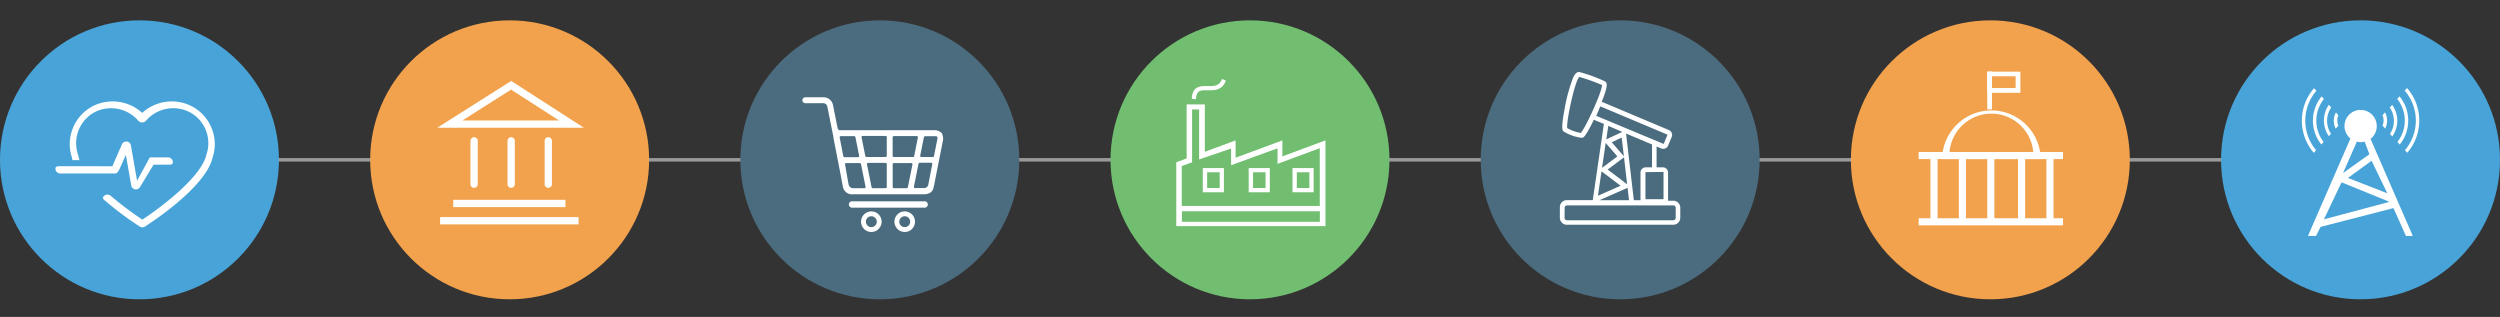 <svg xmlns="http://www.w3.org/2000/svg" viewBox="0 0 710 90"><rect x="0" y="0" width="710" height="90" fill="#333333" stroke="none"/><defs><style>.cls-1,.cls-7{fill:none;stroke-miterlimit:10;}.cls-1{stroke:#999;}.cls-2{fill:#48a4d8;}.cls-3{fill:#f2a24c;}.cls-4{fill:#4b6c7e;}.cls-5{fill:#71be71;}.cls-6{fill:#fff;}.cls-7{stroke:#fff;stroke-width:1.38px;}</style></defs><title>ServiceNow Industries</title><g id="Layer_4" data-name="Layer 4"><line class="cls-1" x1="44.69" y1="45.39" x2="696.8" y2="45.39"/></g><g id="Layer_2" data-name="Layer 2"><circle class="cls-2" cx="39.61" cy="45.39" r="39.61"/><circle class="cls-3" cx="144.74" cy="45.39" r="39.61"/><circle class="cls-4" cx="249.87" cy="45.39" r="39.61"/><circle class="cls-4" cx="460.13" cy="45.39" r="39.61"/><circle class="cls-5" cx="355" cy="45.39" r="39.61"/><circle class="cls-3" cx="565.26" cy="45.39" r="39.61"/><circle class="cls-2" cx="670.39" cy="45.39" r="39.61"/></g><g id="Layer_5" data-name="Layer 5"><path class="cls-6" d="M34.05,47.77,35.75,44l1.54,8.77a1.33,1.33,0,0,0,1.11,1h.21a1.33,1.33,0,0,0,1.14-.64l3.87-6.37h4.13c.73,0,1.34,0,1.34-.7a1.35,1.35,0,0,0-1.34-1.36H42.87c-.47,0-.41.22-.67.63l-3.27,6L37.16,41.18A1.35,1.35,0,0,0,34.62,41l-2.7,6.21H17.09c-.73,0-1.34,0-1.34.7a1.35,1.35,0,0,0,1.34,1.36H32.81C33.35,49.23,33.82,48.27,34.05,47.77Z"/><path class="cls-6" d="M54.62,30.26a12.45,12.45,0,0,0-14.23,1.8,12.48,12.48,0,0,0-14.25-1.8,12.2,12.2,0,0,0-6.33,10.68,11.61,11.61,0,0,0,.58,3.65c.05.23.12.55.19.89h2c-.2-.64-.36-1.27-.47-1.75a9.84,9.84,0,0,1-.49-3.07,10,10,0,0,1,5.16-8.75,10.21,10.21,0,0,1,12.5,2.38,1.47,1.47,0,0,0,2.18,0A10.19,10.19,0,0,1,54,31.93a9.94,9.94,0,0,1,4.63,11.95c-1.41,6.39-13,15.08-18.2,18.49a94.47,94.47,0,0,1-9-6.77,1.44,1.44,0,0,0-2,.16c-.5.59.12,1,.68,1.46a90,90,0,0,0,9.6,7.13,1.33,1.33,0,0,0,.72.21,1.3,1.3,0,0,0,.72-.21c.71-.45,17.31-11,19.23-19.64a11.82,11.82,0,0,0,.62-3.78A12.19,12.19,0,0,0,54.62,30.26Z"/><path class="cls-6" d="M664.1,35.72a3.89,3.89,0,0,1,0-3l-.7-.78a4.83,4.83,0,0,0-.61,2.34,4.92,4.92,0,0,0,.55,2.25Zm0,0"/><path class="cls-6" d="M661.37,38.71,662,38a6.72,6.72,0,0,1,.07-7.49l-.68-.75v0A7.7,7.7,0,0,0,660,34.26a7.78,7.78,0,0,0,1.42,4.45Zm0,0"/><path class="cls-6" d="M659.24,41.05l.67-.73A9.86,9.86,0,0,1,660,28.11l-.66-.73a10.81,10.81,0,0,0-.06,13.68Zm0,0"/><path class="cls-6" d="M657.12,43.38l.66-.72a13,13,0,0,1,.07-16.88l-.66-.73a14,14,0,0,0-.13,18.29Zm0,0"/><path class="cls-6" d="M676.68,35.72l.71.78a4.84,4.84,0,0,0-.05-4.58l-.7.77a3.92,3.92,0,0,1,0,3Zm0,0"/><path class="cls-6" d="M678.73,38l.68.74a7.82,7.82,0,0,0,1.42-4.45,7.7,7.7,0,0,0-1.46-4.51l0,0-.68.75a6.72,6.72,0,0,1,.07,7.49Zm0,0"/><path class="cls-6" d="M680.87,40.32l.66.73a10.83,10.83,0,0,0-.06-13.68l-.66.73a9.86,9.86,0,0,1,.06,12.21Zm0,0"/><path class="cls-6" d="M683,42.66l.65.72.06-.05A14,14,0,0,0,683.6,25l-.67.73A13,13,0,0,1,683,42.66Zm0,0"/><path class="cls-6" d="M675,35.8a4.58,4.58,0,1,0-7.48,3.54L655.46,67h2.28l1.32-2.57,20.68-5.33,3.55,7.9h1.94l-12-27.56A4.57,4.57,0,0,0,675,35.8Zm-5.64,4.4a3.49,3.49,0,0,0,2.2,0l1.35,3.61-7.49,5.33ZM660,62.28,665,51.78l13.62,5.54Zm18-7.38-11.19-4.37,6.73-4.88Z"/><path class="cls-6" d="M262.46,57.17H242.13a.91.91,0,1,0,0,1.8h20.33a.91.91,0,1,0,0-1.8"/><path class="cls-6" d="M265.26,52.79c.61-3.25,2.57-13,2.59-13.12a.93.93,0,0,0,0-.16,3.71,3.71,0,0,0-.42-1.77,3.71,3.71,0,0,0-1.65-.76l-.15,0h-27.2l-.29-.16a.55.55,0,0,1-.24-.34L236.6,30a2.74,2.74,0,0,0-2.89-2.37h-5a.83.83,0,0,0,0,1.67h5a1.21,1.21,0,0,1,1.26,1L236.71,39l0,.22s2,10.18,2.63,13.58a2.64,2.64,0,0,0,2.89,2.38h20.09c2.54,0,2.78-1.64,2.87-2.25Zm-25.77-8.47-1-5.16a.42.42,0,0,1,0-.3l0-.06a.46.46,0,0,1,.26-.14l.26,0h3.55a.39.39,0,0,1,.38.31L244,44.23a.34.34,0,0,1-.33.41h-3.81A.39.39,0,0,1,239.48,44.33Zm6.24,9a.34.34,0,0,1-.27.13h-3.18a1.29,1.29,0,0,1-1.26-1l-.14-.7L240,46.71a.34.34,0,0,1,.07-.28.34.34,0,0,1,.27-.12h3.81a.39.39,0,0,1,.38.31l1.3,6.48A.33.33,0,0,1,245.73,53.37Zm6.11-.23a.36.36,0,0,1-.36.36h-3.58a.39.39,0,0,1-.38-.31l-1.3-6.48a.34.34,0,0,1,.33-.41h4.93a.36.36,0,0,1,.36.36Zm0-8.86a.36.36,0,0,1-.36.36h-5.36a.39.39,0,0,1-.38-.31l-1.06-5.27a.34.34,0,0,1,.34-.41h6.47a.36.36,0,0,1,.36.36Zm6,8.91a.39.39,0,0,1-.38.31h-3.58a.36.36,0,0,1-.36-.36V46.67a.36.36,0,0,1,.36-.36h4.93a.34.34,0,0,1,.33.41Zm1.4-8.55h-5.37a.36.36,0,0,1-.36-.36V39a.36.36,0,0,1,.36-.36h6.47a.34.34,0,0,1,.34.41l-1.06,5.28A.39.39,0,0,1,259.22,44.64Zm4.4,7.83a1.24,1.24,0,0,1-1.26,1h-2.49a.34.34,0,0,1-.34-.41l1.3-6.48a.39.39,0,0,1,.38-.31h3.2a.34.34,0,0,1,.27.12.34.34,0,0,1,.07.28Zm1.23-7.83h-3.19a.34.34,0,0,1-.34-.4L262.38,39a.39.39,0,0,1,.38-.31h2.87l.24,0a.41.41,0,0,1,.37.44,2.22,2.22,0,0,1,0,.25l-1,5A.39.39,0,0,1,264.85,44.64Z"/><circle class="cls-7" cx="247.46" cy="62.96" r="2.24"/><circle class="cls-7" cx="256.94" cy="62.96" r="2.24"/><path class="cls-6" d="M134.61,53.33a1,1,0,0,1-1-1V40a1,1,0,1,1,2.07,0V52.29A1,1,0,0,1,134.61,53.33Z"/><rect class="cls-6" x="128.73" y="56.75" width="31.85" height="2.07"/><rect class="cls-6" x="124.99" y="61.65" width="39.32" height="2.07"/><path class="cls-6" d="M145.14,53.33a1,1,0,0,1-1-1V40a1,1,0,0,1,2.07,0V52.29A1,1,0,0,1,145.14,53.33Z"/><path class="cls-6" d="M155.68,53.33a1,1,0,0,1-1-1V40a1,1,0,0,1,2.07,0V52.29A1,1,0,0,1,155.68,53.33Z"/><path class="cls-6" d="M165.82,36.28H124.18l21-13.29Zm-34.5-2.07h27.44l-13.62-8.76Z"/><path class="cls-6" d="M364.19,44.41V39.87l-13.28,4.92V39.87l-8.74,3.24V29.65H337V45l-2.94,1.09V64.23h42.37V39.87Zm-25.64,1.68v-15h2l0,14.19,9.08-3.1v4.74l13.19-4.8v4.42l12-4.46V58.48h-39.2V47.16ZM335.67,63V60h39.17v3Zm-.39,0"/><path class="cls-6" d="M347.59,47.73h-6V54.6h6Zm-4.76,5.67V48.93h3.56V53.4Zm0,0"/><path class="cls-6" d="M360.63,47.73h-6V54.6h6Zm-4.77,5.67V48.93h3.56V53.4Zm0,0"/><path class="cls-6" d="M373.07,47.73h-6V54.6h6Zm-4.77,5.67V48.93h3.56V53.4Zm0,0"/><path class="cls-6" d="M339.47,27.83c.2-2.24,1.39-2.43,2.79-2.43H343l.77,0c1.6,0,3.19-.27,4.07-2.26l0-.11-.68-.3,0,.12c-.67,1.51-1.79,1.81-3.38,1.81l-.77,0h-.72c-1.58,0-3.28.24-3.55,3.1v.12l.74.06Zm0,0"/><path class="cls-6" d="M339.67,28.2l-1.2-.11,0-.35c.3-3.3,2.45-3.35,4.51-3.3h.76c1.53,0,2.54-.28,3.16-1.68l.15-.33,1.1.49-.14.33c-1.09,2.45-3.26,2.43-5.06,2.38h-.72c-1.38,0-2.37.16-2.56,2.21Zm-.69-.53.27,0c.25-2.33,1.63-2.53,3-2.53H343c2.12.06,3.69-.08,4.6-2l-.25-.11c-.73,1.53-1.94,1.85-3.54,1.85H343c-1.76,0-3.71-.2-4,2.76Zm0,0"/><path class="cls-6" d="M443,61.83a2,2,0,0,0,2,2h30.2a2,2,0,0,0,2-2V59a2,2,0,0,0-2-2h-1.47l0-.14a1.4,1.4,0,0,0,0-.23V49a1.49,1.49,0,0,0-1.5-1.48h-1.76V41.6l1.28.54a1.5,1.5,0,0,0,2-.8l1-2.41a1.5,1.5,0,0,0-.8-2L455.13,29l-.08,0-.18-.06.14-.34.12-.28c1.46-3.77,1.38-4.75.75-5.18a43.87,43.87,0,0,0-7.24-2.66c-1-.25-1.62,1.05-1.86,1.54a46.19,46.19,0,0,0-2.37,8.57c-1.18,6.15-.64,6.53-.32,6.76a12.83,12.83,0,0,0,5,1.78l.18,0c.51,0,1.1-.62,2.78-3.9l.46-.93.16-.32.12.07.22.12,2.48,1v.1l-3.14,21.56H445a2,2,0,0,0-2,2Zm29.44-13v7.66h-.13v.09l-5,0V48.89Zm-6.5,7.89,0,.14H464V56.8l-2.2-18.87,7.37,3.1v6.49h-1.76A1.49,1.49,0,0,0,465.9,49v7.54A1.4,1.4,0,0,0,465.93,56.77Zm-5.38-17.65.62,5.32-3.46-4Zm-4.37.5.56-3.81,4,1.7Zm6.45,17.29h-8.41l8-3.52Zm-.53-4.52-5.53-4.19,4.64-3.47ZM449,37.69l0,.06h-.07a12.17,12.17,0,0,1-3.8-1.34l-.05,0V36.3c-.22-2.2,2.13-12.93,3.36-14.38l.05-.06.08,0a51.14,51.14,0,0,1,6.34,2.27l.07,0v.08C454.87,26.27,450.48,35.94,449,37.69Zm4.34-4.79,1.12-2.65.12,0,19,8-1.09,2.59-.1,0h0Zm1.68,14.47,1-6.78,3.31,3.83L455,47.66Zm-.19,1.28,5.42,4.1-6.43,2.83ZM444.36,59a.67.67,0,0,1,.67-.67h30.2a.67.67,0,0,1,.67.67v2.88a.67.67,0,0,1-.67.67H445a.67.67,0,0,1-.67-.67Z"/></g><g id="Layer_3" data-name="Layer 3"><path class="cls-6" d="M579.51,45.18h-27.9v-1a14,14,0,0,1,27.9,0Zm-25.85-2h23.79a11.94,11.94,0,0,0-23.79,0Z"/><rect class="cls-6" x="544.89" y="43.16" width="41" height="2.02"/><rect class="cls-6" x="544.89" y="61.98" width="41" height="2.02"/><rect class="cls-6" x="548.25" y="44.51" width="2.02" height="18.82"/><rect class="cls-6" x="556.31" y="44.51" width="2.02" height="18.82"/><rect class="cls-6" x="564.38" y="44.51" width="2.02" height="18.82"/><rect class="cls-6" x="573.12" y="44.51" width="2.02" height="18.82"/><rect class="cls-6" x="581.18" y="44.51" width="2.02" height="18.82"/><rect class="cls-6" x="564.38" y="20.31" width="1.34" height="10.75"/><path class="cls-6" d="M573.79,26.36h-9.41v-6h9.41ZM565.72,25h6.72V21.66h-6.72Z"/></g></svg>